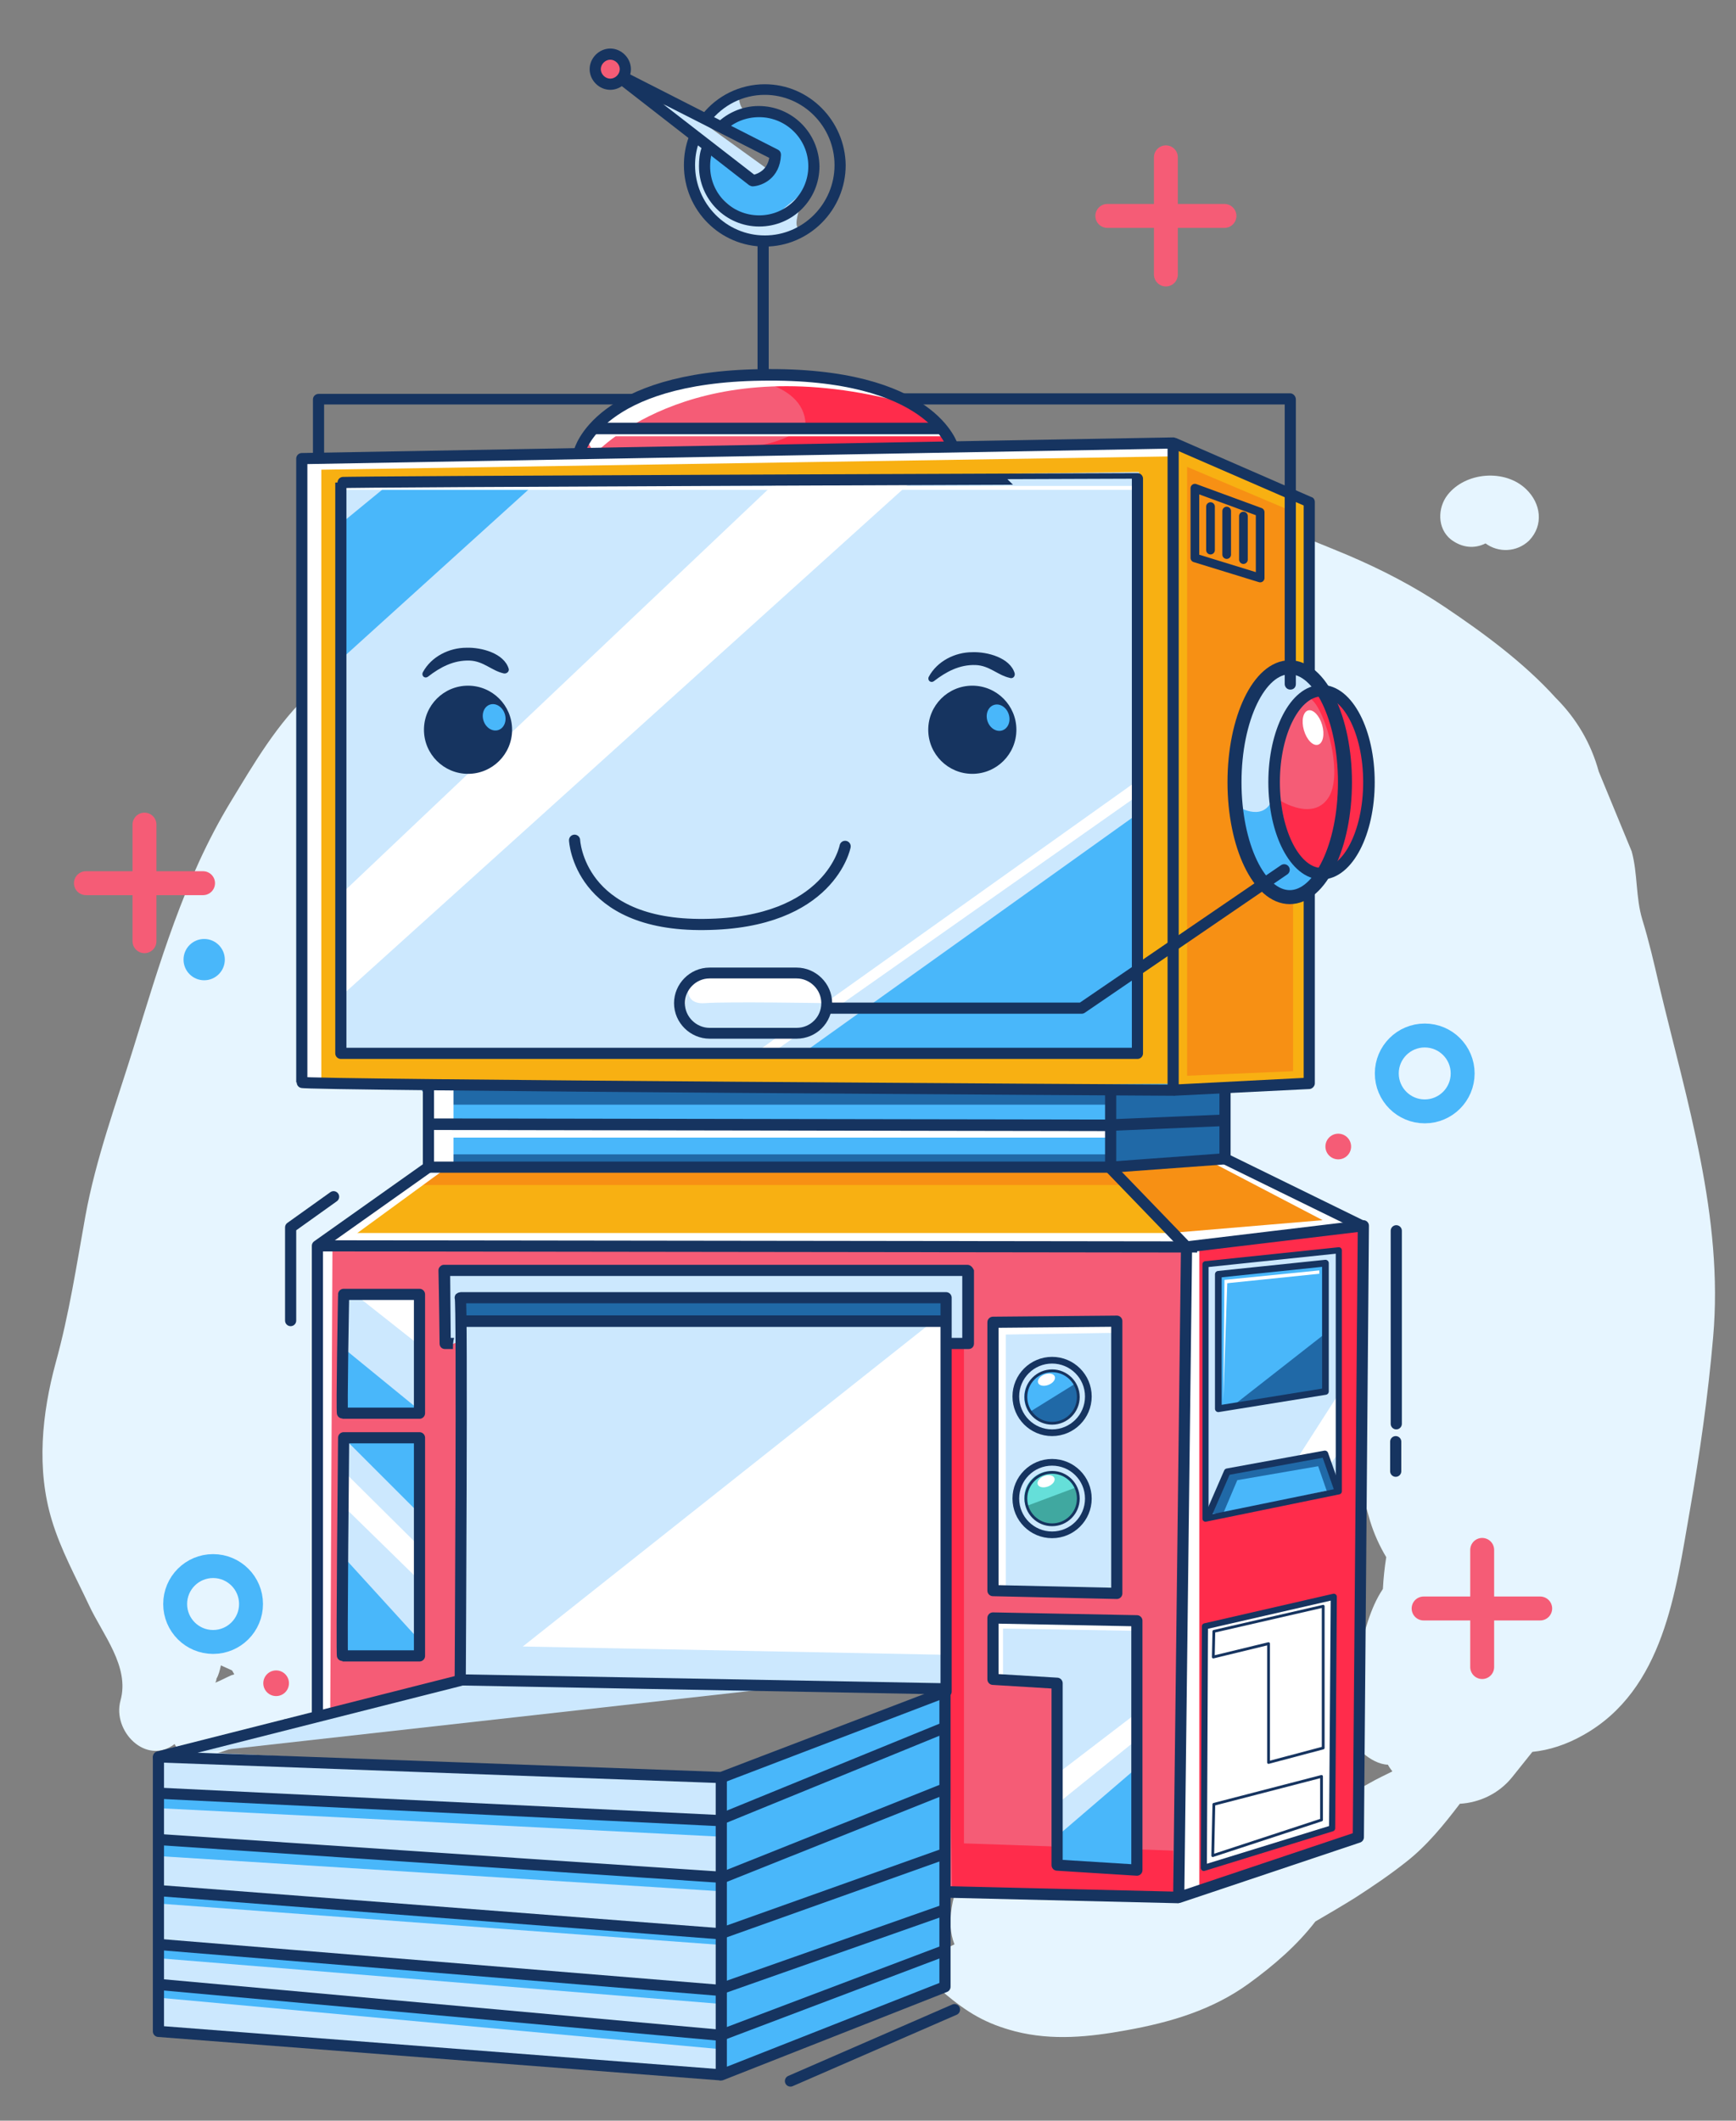 <?xml version="1.0" encoding="utf-8"?>
<!-- Generator: Adobe Illustrator 23.0.3, SVG Export Plug-In . SVG Version: 6.00 Build 0)  -->
<svg version="1.1" xmlns="http://www.w3.org/2000/svg" xmlns:xlink="http://www.w3.org/1999/xlink" x="0px" y="0px"
	 viewBox="0 0 311.2 380.1" style="enable-background:new 0 0 311.2 380.1;" xml:space="preserve">
<rect x="0" y="0" width="311.2" height="380.1" fill="#808080" stroke="none"/>
<style type="text/css">
	.st0{fill:#E6F5FF;}
	.st1{fill:#F8B012;}
	.st2{fill:#CCE8FE;}
	.st3{fill:#49B7FA;}
	.st4{fill:#F55C76;}
	.st5{fill:#FFFFFF;}
	.st6{fill:#FF2C4B;}
	.st7{fill:#F79014;}
	.st8{fill:#2069A7;}
	.st9{fill:#65DFD9;}
	.st10{fill:#40A8A0;}
	.st11{fill:none;stroke:#49B7FA;stroke-width:4.286;stroke-linecap:round;stroke-linejoin:round;stroke-miterlimit:10;}
	.st12{fill:none;stroke:#F55C76;stroke-width:4.286;stroke-linecap:round;stroke-linejoin:round;stroke-miterlimit:10;}
	.st13{fill:none;stroke:#163460;stroke-width:2;stroke-linejoin:round;stroke-miterlimit:10;}
	.st14{fill:#163460;}
	.st15{fill:none;stroke:#163460;stroke-width:1.1;stroke-linejoin:round;stroke-miterlimit:10;}
	.st16{fill:none;stroke:#163460;stroke-width:1.2;stroke-linejoin:round;stroke-miterlimit:10;}
	.st17{fill:none;stroke:#163460;stroke-width:0.5;stroke-linejoin:round;stroke-miterlimit:10;}
	.st18{fill:none;stroke:#163460;stroke-width:2.069;stroke-linejoin:round;stroke-miterlimit:10;}
	.st19{fill:none;stroke:#163460;stroke-width:2.511;stroke-linejoin:round;stroke-miterlimit:10;}
	.st20{fill:none;stroke:#163460;stroke-width:2;stroke-linecap:round;stroke-linejoin:round;stroke-miterlimit:10;}
	.st21{fill:none;stroke:#163460;stroke-width:1.942;stroke-linecap:round;stroke-linejoin:round;stroke-miterlimit:10;}
	.st22{fill:none;stroke:#163460;stroke-width:1.556;stroke-linejoin:round;stroke-miterlimit:10;}
	.st23{fill:none;stroke:#163460;stroke-width:1.556;stroke-linecap:round;stroke-linejoin:round;stroke-miterlimit:10;}
</style>
<g id="Layer_6">
	<path class="st0" d="M273.6,87.7c-3.8-3.7-10.9-3.1-14.1,1c-1.8,2.3-1.9,6,0.6,8c2,1.5,4.2,1.7,6.2,0.7c2.3,1.7,5.6,1.6,7.8-0.5
		C276.8,94.1,276.2,90.2,273.6,87.7z"/>
	<path class="st0" d="M297.4,176.5c-0.9-3.9-1.8-7.8-3-11.7c-1.2-4-0.8-8.2-1.9-12.2l-5.9-14.3c-1.4-5.1-4-9.5-7.7-13.2
		c-5.7-6.3-12.9-11.6-19.9-16.3c-5.5-3.7-11.3-6.7-17.4-9.3c-7.7-3.2-16.2-6.7-24.5-8.2c-12.1-2.1-27.5-3.7-39.9-2.1
		c-6.8,0.8-13.3,2.8-20.1,3.6c-4.3,0.5-8.5,1.1-12.8,1.8c-18.4,2.9-36.8,6.2-54.6,11.7c-7.5,2.3-14.8,5.4-21.6,9.2
		c-4.3,2.4-8.8,5.3-12.3,8.5c-6.1,5.6-10.3,12.9-14.5,19.8c-8.3,13.7-12.7,28.9-17.4,44.1c-3.1,10-6.7,19.7-8.6,30.1
		c-1.6,8.9-2.9,17.5-5.3,26.2c-2.5,9.2-3.5,19.1-0.7,28.3c1.6,5.3,4.3,10.2,6.6,15.1c2.5,5.4,7.4,11.1,5.7,17.2
		c-1.5,5.5,4.6,11.7,9.7,7.8c0.9,1.7,2.8,2.9,5.1,2.3c4.2-0.9,8.3-2.8,12.3-4.2c1.4-0.5,2.1-1.5,2.3-2.6c1.7,0.8,3.5,1.4,5.3,1.8
		c23.6-3.4,26.3-12.4,34.8-26.2c0.7-0.8,1.3-1.7,2-2.5c0.6-0.7,5.7-5.3,2.6-2.8c0.9-0.7,4.5-4.2,5.7-4c-0.4,0.2-0.7,0.4-1,0.6
		c-0.4,0.1-0.5,0.2-0.2,0.1c-2.1,1.2-2.2,1.3,0,0.3c0.4-0.2,0.9-0.4,1.3-0.6c0.1,0,0.1,0,0.2-0.1c0.3-0.1,0.7-0.1,1-0.2
		c0.2,0,0.4,0,0.6,0c0.4,0,0.8,0.1,1.2,0.1c0.3,0.1,0.8,0.2,1.4,0.3c1.3,0.3,2.6,0.7,3.9,1c2.6,0.7,5.1,1.5,7.7,2.1
		c6.5,1.4,13.2,2.2,19.8,2.6c10.4,0.7,21.2-0.3,31.4-2.4c22.5-4.5,44.3-16.1,59.9-33c2.5-2.7,4.8-5.4,7-8.1c2.3,8,4.5,16.1,6.8,24.1
		c1.1,3.8,2.1,7.6,3.2,11.4c0.7,2.3,1.7,4.5,2.9,6.5c-0.3,1.9-0.5,3.8-0.6,5.7c-2.4,3.6-3.2,7.7-4.5,11.9c-1.4,4.7-3.2,8.6-1.8,13.6
		c0.6,2.4,4.1,5.9,7.2,6c0.2,0.4,0.5,0.8,0.8,1.2c-1.4,0.7-2.7,1.3-4.1,2.1c-3.5,1.9-6.8,4.2-10.3,6.1c-7.2,3.8-14.9,7-22.7,9.2
		c-7.6,2.1-18.9,5.6-25.9,3.4c-2.6-0.8-4.9-2.9-7.2-4c-0.8-0.4-1.2-0.7-2.1-0.8c-0.1,0-0.3,0-0.4,0c-0.7-0.8-1.3-1.5-2-2.3
		c-1.1-1.3-3-1.9-4.6-0.8c-1.4,1-1.9,3.2-0.8,4.6c0.7,1,1.5,2,2.2,3c-1.1,2.5-1.4,5.5-1.3,7.3c0.1,1.2,0.3,2.2,0.7,3.2
		c-1.3,0.6-2.5,1.3-3.7,2c-0.8,0.5-1.3,1.5-1.3,2.5c0,0,0,0,0,0.1c0,0.5,0.2,1,0.5,1.4c0.8,1,1.5,1.8,2.5,2.6
		c4.4,3.7,7.6,5.6,12.9,7c6.7,1.7,13.3,1,19.9-0.2c7.8-1.4,15.4-3.6,22-8.4c4.4-3.2,8.6-6.8,11.9-11.1c2.4-1.4,4.8-2.8,7.2-4.3
		c3.1-2,6.2-4.1,9.1-6.4c3.7-2.9,6.7-6.6,9.6-10.4c3.5-0.2,7-1.8,9.4-4.8c1.2-1.5,2.4-3,3.6-4.5c3-0.3,6.1-1.3,9.1-3
		c14.5-8.1,16.6-25.9,19.1-40.1c1.8-10.3,3.3-20.8,4.2-31.2C309,218.2,302.4,197.5,297.4,176.5z M39.6,298.5c0.7,0.3,1.3,0.6,2,0.9
		c0.1,0.2,0.3,0.5,0.4,0.7c-0.2,0.1-0.4,0.1-0.6,0.2c-0.9,0.4-1.8,0.9-2.8,1.3c0.1-0.2,0.2-0.4,0.2-0.7
		C39.2,300.2,39.4,299.4,39.6,298.5z M219.1,170.1c-1,3-2.1,6-3.1,9.1c-0.7,0.8-1.3,3.4-1.7,4.3c-1.4,3.2-3,6.3-4.7,9.3
		c-0.3,0.5-0.5,0.9-0.8,1.4c0,0-0.1,0.1-0.1,0.1c-1.1,1.3-2,2.8-3.1,4.1c-1.1,1.4-2.2,2.7-3.3,4c-0.3,0.4-0.7,0.8-1,1.2
		c-0.1,0.1-0.6,0.5-1.1,0.9c-2.6,2.3-5.1,4.7-7.8,6.9c-0.1,0-0.5,0.3-0.8,0.6c-0.4,0.3-0.9,0.6-1,0.6c-1.7,1.1-3.4,2.2-5.1,3.3
		c-0.7,0.5-1.5,0.9-2.3,1.3c0,0-0.8,0.4-1.3,0.7c-0.5,0.2-1.3,0.6-1.3,0.6c-0.9,0.4-1.7,0.8-2.6,1.1c-3,1.2-6,2.3-9,3.4
		c-0.8,0.2-1.7,0.5-2.5,0.7c-1.7,0.4-3.4,0.8-5.1,1.2c-1.7,0.4-3.4,0.7-5.1,0.9c-0.3,0.1-1.2,0.2-2,0.3c1-0.2-3.8,0.2-4.8,0.2
		c-1.7,0-3.5,0-5.2,0c-1.7,0-3.5-0.1-5.2-0.3c-0.4,0-0.8-0.1-1.1-0.1c-8.5-1.8-17.1-3.5-25.7-4.8c-1.5-0.2-3.1-0.4-4.7-0.4
		c0-5.5-0.1-11.1-0.1-16.6c0-8.2,1.4-16.8-1.9-24.5c-0.3-0.6-0.6-1.2-0.9-1.8c0.2-0.8,0.3-1.7,0.5-2.7c0.7-4.6-2.9-10.7-7.6-11.9
		c-10.3-2.7-21.4,2.9-30.3,10.3c0.6-1.3,1.3-2.6,2-3.9c0-0.1,0.3-0.5,0.5-0.9c0.4-0.5,1-1.5,1.1-1.6c2.5-3.6,4.9-5,8.8-7
		c3.4-1.7,6.6-3.6,10.1-5.3c0.6-0.2,2-0.7,2.1-0.7c1.9-0.6,3.8-1.2,5.7-1.8c1.6-0.5,3.3-0.9,5-1.3c0.9-0.2,2.5-0.4,2.7-0.4
		c7.5-1.3,15.1-2.4,22.7-3.2c10.5-1.1,21-2.4,31.5-3.1c2.8-0.2,5.6-0.3,8.4-0.5c1.3-0.1,1.7,0.3,2.7,0.5c2.7,0.7,5.7,1.6,8.7,1.9
		c4.2,0.4,8.5,0.9,12.7,1.5c7.9,1.7,15.9,3.7,23.6,6.3c3.4,1.4,6.8,3,10,4.9c0.7,0.4,1.4,0.8,2.1,1.3
		C223.6,162.5,220.5,165.8,219.1,170.1z"/>
</g>
<g id="Layer_4">
	<polygon class="st1" points="54,81.7 54.4,194.3 210.7,195.5 234.7,194.1 234.8,97.9 235,90.1 210.5,79.8 	"/>
	<polyline class="st2" points="61.8,188.4 203.7,189 204.2,84.6 61.8,86.4 	"/>
	<path class="st3" d="M143.6,189l60.3-43.1v42.4C203.9,188.3,143.6,188.3,143.6,189z"/>
	<polyline class="st3" points="61.1,118.2 95.9,86.7 69.7,86.8 60.8,94.1 	"/>
	<polyline class="st1" points="77.3,209 58.7,222.6 211.7,222.9 243.9,220.2 221.1,207.8 199.9,209.6 	"/>
	<path class="st3" d="M77.1,195v14.3H199l21.1-1.7l-0.7-11c0,0,0.3-2.6,0.3-2.4"/>
	<polyline class="st4" points="212.9,223.8 242.7,219.9 244.9,220.4 243.6,329.3 210.7,340.4 178.1,339.1 169.4,338.5 168.6,303.2 
		82,300.8 56.8,307.4 57.6,223.6 	"/>
	<polyline class="st5" points="83,237.7 82.9,301 169.5,303 169.1,237 	"/>
	<polyline class="st2" points="61.8,232.3 61.8,253 75.1,253 75.1,232.8 	"/>
	<polyline class="st2" points="61.7,257.9 75.2,257.9 75.2,296 62,296 61.3,286.2 	"/>
	<path class="st2" d="M178.5,237.4v47.9h21.7v-48.2C200.2,237.1,178.5,237.3,178.5,237.4z"/>
	<polyline class="st2" points="32.6,313.9 129.2,318.6 168,303.2 169.5,304.1 169.5,355.6 129.3,371.9 29.1,364.2 28.4,314.8 	"/>
	<path class="st4" d="M104.1,81.7c0,0,4.9-14.2,33.2-14.6c0,0,18,0.3,25.1,4.9c7.1,4.6,8.6,8.5,8.6,8.5"/>
	<polyline class="st6" points="244.6,219.7 243.6,329.1 211.2,339.9 212.5,223 	"/>
	<path class="st6" d="M130.9,67.5c0,0,13.2,0.4,13.5,8.5c0,0-3.8,5.1-17,4.2l43.3-0.3l-2.9-4.2l-13-6.6"/>
	<polyline class="st7" points="199,209.3 213.2,223.6 242.6,219.5 219.7,207.4 	"/>
	<polyline class="st7" points="72.8,212.4 201.7,212.4 199.2,209 76.8,208.7 	"/>
	<polyline class="st7" points="210.1,79.7 210.7,195.5 235.2,194.4 235,90.1 	"/>
	<polyline class="st5" points="61.6,222.8 79.4,209.8 76.8,209.7 59.1,222.5 	"/>
	<polyline class="st5" points="62.8,221 209.8,221 211.7,222.9 59.6,222.8 59.2,307.4 57.7,307.1 56.1,223.8 58.6,221.6 	"/>
	<polyline class="st5" points="57.6,82.3 57.6,193.3 54.2,193.3 54.2,82.3 	"/>
	<polyline class="st5" points="57,84.2 210.2,81.8 209.6,79.3 55.5,82.8 	"/>
	<path class="st5" d="M61,223.1"/>
	<polyline class="st5" points="215,224 215,339 211.8,340 212.5,224.9 213.3,224.5 	"/>
	<polyline class="st3" points="129.2,318.6 129.3,371.9 169.5,355.6 169.6,303.6 	"/>
	<polyline class="st3" points="61.9,241.9 75,252.6 74.4,253.9 62.7,253.2 61.9,253.4 	"/>
	<polyline class="st3" points="61.9,279.4 75.2,294 75.5,296.8 61.8,296.7 	"/>
	<polyline class="st3" points="62.3,258.4 74.6,270.7 74.9,263 75.2,258.2 	"/>
	<polyline class="st8" points="199.2,195.7 199.2,209 219.7,207.7 219.8,195.1 	"/>
	<polyline class="st8" points="77.5,198 200.2,198 200.2,195.4 75.6,195.4 	"/>
	<polyline class="st8" points="77.8,206.9 199.8,206.9 199.8,209.4 78.3,209.4 	"/>
	<polyline class="st5" points="81.3,194.7 81.3,209.6 77.1,209.6 77.1,195.4 	"/>
	<polyline class="st5" points="79.9,203.9 199.1,203.9 199.1,201.6 78,201.6 	"/>
	<polyline class="st5" points="61.2,178.5 163.5,86.2 139.5,86 61.1,160.3 	"/>
	<polyline class="st5" points="204.1,142.5 138.3,188.8 136.1,188.2 203.5,140.2 	"/>
	<circle class="st9" cx="188.3" cy="268.4" r="4.7"/>
	<circle class="st3" cx="188.3" cy="250.4" r="4.7"/>
	<path class="st4" d="M238.2,123.8c0,0-6.3,1.2-6.3,2.4s-2.3,5.6-2.3,5.6l-0.7,6.2l-0.3,5.8l2.2,5.9l2,3.8l1.9,2.4l3.7,0.8l1.7-0.6
		l1.9-1.7l1.6-2.8l1.1-3.3l0.9-3.5l0.3-4.9l-0.3-4.5l-1.6-5.2l-1.7-2.5l-2.8-2.6"/>
	<path class="st2" d="M230.4,119.7l4,1l2.2,1.3l-0.1,1.3l-2.2,1.2l-2,2.7c0,0-5.9,11.8-3.5,19.4l3.1,6.1l2.6,3.2l1.9,1.6l-1.4,1.9
		l-3.2,1.1l-2.5-0.2l-2.9-1.3l-2.8-3.9l-2.4-18.1l2.6-9.8l0.9-3.6l3-2.2"/>
	<path class="st3" d="M221.8,144.5c0,0,4.3,2.8,6.1-0.8l1.1,4l2.9,5.6l4.2,2.8l1.3,1.8l-2.7,1.8l-2.4,1l-3-0.7l-4.5-4.2l-1.7-4.5"/>
	<path class="st6" d="M229.5,143.5c0,0,6.1,3.9,8.8-0.8c2.7-4.8-1.4-17.4-3.8-17.6c0,0,0.6-1.3,2.5-1.1s4.4,1.8,4.4,1.8l2.5,2.7
		l1.6,6l0.8,6.1l-0.5,4.7l-2.1,5.3l-2.1,4.2l-2.4,1.8l-2,0.4l-2.3-1.1l-1.7-0.6l-1.2-1.6l-1.1-3.1"/>
	<polyline class="st5" points="217,208.2 237.1,218.7 211,220.9 212,223.3 217.4,223.2 243.6,219.5 235.1,215.2 220.6,208.1 	"/>
	<polyline class="st5" points="64.4,232.6 74.4,240.5 75,232.4 	"/>
	<polyline class="st5" points="61.8,263.9 74.8,276.8 74.9,283 61.2,269.6 	"/>
	<polyline class="st6" points="172.8,241.1 172.8,330.4 210.3,331.7 210.4,340 170.7,339.8 169.1,238.4 	"/>
	<polyline class="st1" points="210.7,80.1 235.1,90.5 234.6,119.8 233.1,119.6 231.7,118.8 231.5,91.6 211.2,83 	"/>
	<polyline class="st1" points="231.8,161.5 231.8,192 210.8,192.9 210.7,195.5 234.7,194.1 234.7,160.8 	"/>
	<polyline class="st2" points="177.9,289.7 177.9,300.9 189.5,300.9 189.9,334 203.8,335 203.6,290.4 	"/>
	<polyline class="st2" points="34.2,314.3 139.7,302.5 82,300.8 	"/>
	<polyline class="st2" points="82.7,294.9 169.4,296.6 168.6,303.2 82.9,301 	"/>
	<polyline class="st2" points="89.7,298.3 167.3,236.8 82.9,236.5 82.3,295.3 	"/>
	<polyline class="st8" points="184.7,253 192.6,248.1 193,249 193.3,249.8 193.4,251.2 193,252.3 192,253.6 190.8,254.4 
		189.9,254.9 188.8,255.1 187.4,254.9 186.4,254.7 186,254.5 	"/>
	<ellipse transform="matrix(0.933 -0.359 0.359 0.933 -76.294 83.72)" class="st5" cx="187.6" cy="247.5" rx="1.6" ry="1"/>
	<ellipse transform="matrix(0.933 -0.359 0.359 0.933 -82.799 84.91)" class="st5" cx="187.5" cy="265.7" rx="1.6" ry="1"/>
	<polyline class="st10" points="184.1,269.9 192.9,266.6 193.4,268.6 192.8,270.7 192.2,271.7 190.6,273.1 189.1,273.2 187.8,273.4 
		186,272.7 185.2,272 	"/>
	<polyline class="st3" points="190.1,328.6 203.5,317.1 203.5,335.1 190.3,334.4 	"/>
	<polyline class="st5" points="180.3,285.3 180.3,239.2 199.5,238.9 199.6,237 178.5,237.4 177.4,283.1 	"/>
	<polyline class="st5" points="179.8,301.2 179.8,291.9 203.3,292.3 203.5,290.1 179.9,290 177.9,290.2 177.9,301.1 	"/>
	<polyline class="st5" points="189.3,323.5 203.3,312.2 202.9,307.7 189.7,317.8 	"/>
	<polyline class="st8" points="83.3,236.9 82.8,232.2 169.1,232.6 169.1,237.2 	"/>
	<polyline class="st2" points="82.4,240.4 80.4,241.2 79.8,227.5 172.6,228 173.6,229.4 173.6,241.1 170.1,241.1 170,232.9 
		149.8,232.4 82.5,232.6 	"/>
	<path class="st5" d="M142.9,185H127c-2.7,0-4.9-2.2-4.9-4.9v0c0-2.7,2.2-4.9,4.9-4.9h15.9c2.7,0,4.9,2.2,4.9,4.9v0
		C147.9,182.8,145.7,185,142.9,185z"/>
	<polyline class="st2" points="216.1,226.6 216.4,271.7 240.4,266.9 240.1,223.8 216.1,226.6 	"/>
	<polyline class="st3" points="216.6,271.9 220.1,264.1 237.3,260.9 239.5,266.8 	"/>
	<polyline class="st3" points="218.6,228.3 218.7,252 237.6,249.4 237.4,228.4 237.2,226.4 	"/>
	<polyline class="st8" points="221.1,251.9 237.2,239.3 237.5,249 	"/>
	<polyline class="st8" points="219.3,271.2 221.8,265.3 236.3,262.8 238,267.7 239.4,267.6 239.5,265.8 237.7,261.2 236,260.7 
		220.3,263.7 216.7,271.3 	"/>
	<polyline class="st5" points="232.3,261.8 239.8,250.1 240.2,260.1 238.2,262.8 237.5,261.1 	"/>
	<path class="st2" d="M123.4,176.5c0,0-0.9,3.6,3,3.3c3.8-0.3,21.6,0,21.6,0v3.1l-2.4,1.3l-5.8,0.6l-10,0.2l-3.9-0.1l-3.5-2.4"/>
	<polyline class="st5" points="216.5,291.4 215.8,334.8 239.1,328 239.1,286.2 216.5,291.4 	"/>
	<polygon class="st5" points="219.3,251 219.5,229.4 236.5,227.7 236.5,228.3 220,230 	"/>
	<polyline class="st1" points="212.8,80.4 212.8,195.9 210.8,196.1 210.6,78.9 	"/>
	<polyline class="st3" points="28.6,324.1 129.2,329.2 129.2,326.2 29.2,321.3 	"/>
	<polyline class="st3" points="28.7,332.7 129.4,339 129.4,335.7 28.6,330.2 	"/>
	<polyline class="st3" points="28.6,341.2 129.2,348.6 129.6,346.3 28.4,339.2 	"/>
	<polyline class="st3" points="28.6,351 129.5,359.2 129.1,356.7 28.8,348.4 	"/>
	<polyline class="st3" points="28.9,358.1 129.3,367.3 129.6,364 27.5,355.8 	"/>
	
		<ellipse transform="matrix(0.961 -0.278 0.278 0.961 -26.97 70.609)" class="st5" cx="235.3" cy="130.3" rx="1.7" ry="3.2"/>
	<path class="st5" d="M106.6,81.4c0,0,16.5-18.5,52.8-9.9l-0.8-2.2l-27.8-2.3l-15.8,3.4l-7.1,4.7l-2.9,3.5"/>
	<rect x="61.8" y="87.1" class="st5" width="141.8" height="0.7"/>
	<rect x="106.9" y="77.6" class="st5" width="62" height="0.6"/>
	<circle class="st4" cx="109.6" cy="12.5" r="2.1"/>
	<polyline class="st2" points="122.6,19.5 137.7,30.4 136.1,32.1 116.5,18.3 	"/>
	<path class="st3" d="M127,27.3c0,0-0.5,4.4,0.5,6.2c1,1.8,6.5,5.9,6.5,5.9l6,0.2l3.8-3.5l1.1-2.3l1-3.5l-0.5-4.2l-4.5-4.1l-5.5-1.6
		l-3.4-0.1l-1.4,1.8l1.1,1.2l6.9,4.4l-0.4,2.4l-1.9,2.4l-4.7-2"/>
	<path class="st2" d="M132.4,16.9c0,0,0,2.8,1.5,3.1c1.4,0.3-2.1,1.5-2.1,1.5l-1.5,0.7l1.6,0.9l-3.8-0.7l-1.9-1.1l2.7-2.1"/>
	<path class="st2" d="M126.9,26.7c0,0,0.1,10,3.1,10.9c3,1,8.7,1.5,8.7,1.5l2-1.9l3.9-3.2l0.8-1.8c0,0-4,8.3-2.1,8.8
		c1.9,0.5-0.8,1.6-0.8,1.6l-5.4,0.7l-4.8-0.6l-3-1.7l-3.3-2.8l-1.4-3.5l-1-4.6v-3.6l0.6-1.4"/>
</g>
<g id="Layer_2">
	<circle class="st11" cx="255.4" cy="192.4" r="6.8"/>
	<circle class="st11" cx="38.2" cy="287.5" r="6.8"/>
	<g>
		<line class="st12" x1="25.9" y1="147.8" x2="25.9" y2="168.7"/>
		<line class="st12" x1="36.4" y1="158.3" x2="15.4" y2="158.3"/>
	</g>
	<g>
		<line class="st12" x1="265.7" y1="277.8" x2="265.7" y2="298.8"/>
		<line class="st12" x1="276.1" y1="288.3" x2="255.2" y2="288.3"/>
	</g>
	<g>
		<line class="st12" x1="209" y1="28.2" x2="209" y2="49.2"/>
		<line class="st12" x1="219.5" y1="38.7" x2="198.5" y2="38.7"/>
	</g>
	<path class="st13" d="M54.1,194V82.2l156.2-2.8v116C210.3,195.4,53.6,194.5,54.1,194z"/>
	<g>
		<path class="st14" d="M233.7,121.3c0.8,0.2,1.4,0.6,2,1V90c0-0.4-0.2-0.8-0.6-0.9l-24.3-10.6l-0.8,1.8l23.7,10.3V121.3z"/>
		<path class="st14" d="M233.7,159.2v34l-23.4,1.2l0.1,2l24.3-1.2c0.5,0,1-0.5,1-1v-36.4c-0.2,0.1-0.3,0.1-0.5,0.2
			C234.7,158.5,234.2,158.9,233.7,159.2z"/>
	</g>
	<path class="st13" d="M61.1,86.5v102.3h142.8v-103C203.9,85.8,61.1,86.3,61.1,86.5z"/>
	<polyline class="st13" points="76.8,194.7 76.8,209.2 199.1,209.2 199.1,195.8 	"/>
	<polyline class="st13" points="219.6,195.4 219.6,207.7 199.1,209.2 	"/>
	<polyline class="st13" points="212.7,223.5 244.4,219.7 243.5,329.3 211.3,340.1 212.7,223.5 198.9,209.2 	"/>
	<line class="st13" x1="219.6" y1="207.7" x2="244.1" y2="219.7"/>
	<polygon class="st15" points="216.1,226.6 216.1,272.2 240,267.3 240,224.1 	"/>
	<polygon class="st15" points="215.8,334.8 238.8,327.7 239.1,286.2 216,291.5 	"/>
	<polyline class="st13" points="76.8,209.2 56.9,223.3 56.9,307.1 	"/>
	<polygon class="st13" points="178,237 178,285.1 200.2,285.6 200.2,236.8 	"/>
	<polygon class="st13" points="178,290 178,301 189.5,301.7 189.5,334.3 203.8,335.2 203.8,290.5 	"/>
	<circle class="st16" cx="188.6" cy="250.3" r="6.5"/>
	<circle class="st16" cx="188.6" cy="268.6" r="6.5"/>
	<polygon class="st16" points="218.4,228.4 218.4,252.5 237.6,249.4 237.6,226.4 	"/>
	<polyline class="st16" points="216.3,272.3 220,263.8 237.5,260.6 239.8,267.1 	"/>
	<circle class="st17" cx="188.6" cy="268.6" r="4.7"/>
	<circle class="st17" cx="188.6" cy="250.4" r="4.7"/>
	<polygon class="st17" points="217.4,332.6 236.9,326.2 236.9,318.4 217.6,323.4 	"/>
	<polygon class="st17" points="217.6,292.4 237.2,287.9 237.2,313.3 227.4,315.9 227.4,294.6 217.5,297 	"/>
	<path class="st13" d="M61.4,253.3h13.8v-21.3H61.6C61.6,231.9,61.2,253.4,61.4,253.3z"/>
	<path class="st13" d="M61.4,296.8h13.8v-39.1H61.6C61.6,257.7,61.2,297.1,61.4,296.8z"/>
	<ellipse class="st18" cx="236.9" cy="140.2" rx="8.5" ry="16.4"/>
	<ellipse class="st19" cx="231.2" cy="140.2" rx="9.9" ry="20.6"/>
	<path class="st18" d="M103.9,80.9c0,0,3.3-13.3,32.6-13.7c30.8-0.5,34.3,13,34.3,13"/>
	<line class="st18" x1="106.4" y1="76.8" x2="168.3" y2="76.8"/>
	<line class="st18" x1="211.3" y1="340.1" x2="169.4" y2="339.1"/>
	<line class="st13" x1="136.8" y1="66.8" x2="136.8" y2="42.9"/>
	<g>
		<path class="st14" d="M173.4,226.7H79.6c-0.3,0-0.5,0.1-0.7,0.3s-0.3,0.4-0.3,0.7c0.1,4.4,0.2,12.8,0.2,13.1c0,0.6,0.4,1,1,1h1.4
			c0-0.7,0-1.3,0.2-2h-0.6c0-2.4-0.1-8.6-0.1-11.1h91.8v11.1h-3.5c0.1,0.4,0.2,0.8,0.2,1.2c0.1,0.3,0.1,0.5,0.2,0.8h4.2
			c0.6,0,1-0.4,1-1v-13.1C174.4,227.2,174,226.7,173.4,226.7z"/>
	</g>
	<line class="st13" x1="56.9" y1="223.3" x2="214.6" y2="223.5"/>
	<path class="st13" d="M82.5,232.6h87.1v70.6l-40.3,15.4l-100.9-3.7l54.1-13.7C82.5,301.1,82.9,232.2,82.5,232.6z"/>
	<polyline class="st13" points="82.5,301.1 169.4,302.7 169.4,356.1 129.3,371.9 129.3,318.6 	"/>
	<polyline class="st13" points="28.4,314.8 28.4,364.1 129.3,371.9 	"/>
	<polyline class="st13" points="28.2,321.4 128.6,326.3 169.7,309.5 	"/>
	<polyline class="st13" points="28.2,329.7 129.6,336.5 169.9,320.4 	"/>
	<polyline class="st13" points="28.9,338.9 129.1,346.6 169.2,332.3 	"/>
	<polyline class="st13" points="28.2,348.5 128.5,356.7 169.1,342.4 	"/>
	<polyline class="st13" points="28.6,355.7 129.2,364.8 169.1,349.7 	"/>
	<line class="st18" x1="82.9" y1="236.8" x2="169.1" y2="236.8"/>
	<polyline class="st18" points="77,201.5 198.1,201.7 219.4,200.8 	"/>
	<polyline class="st20" points="230.2,155.9 193.9,180.7 148.4,180.7 	"/>
	<path class="st21" d="M142.8,185.2h-15.6c-2.9,0-5.4-2.4-5.4-5.4v0c0-2.9,2.4-5.4,5.4-5.4h15.6c2.9,0,5.4,2.4,5.4,5.4v0
		C148.2,182.8,145.8,185.2,142.8,185.2z"/>
	<g>
		<path class="st14" d="M114.1,71.9c0.4-0.5,0.8-1,1.4-1.3H57.1c-0.5,0-1,0.4-1,1V82c0,0.5,0.4,1,1,1s1-0.4,1-1v-9.5h55.1
			C113.4,72.3,113.7,72,114.1,71.9z"/>
		<path class="st14" d="M231.3,70.5H160c0.1,0.1,0.2,0.2,0.3,0.4c0.9,0.4,1.7,0.9,2.4,1.6h67.6v50.1c0,0.5,0.4,1,1,1s1-0.4,1-1v-51
			C232.3,71,231.8,70.5,231.3,70.5z"/>
	</g>
	<g>
		<path class="st14" d="M137.1,15.1c-4.5,0-8.6,2.1-11.2,5.4c0.4,0.5,0.9,0.9,1.4,1.3c0,0,0,0,0,0c0,0,0,0,0,0
			c2.3-2.9,5.8-4.8,9.8-4.8c6.9,0,12.5,5.7,12.5,12.6s-5.6,12.6-12.5,12.6c-6.9,0-12.5-5.7-12.5-12.6c0-1.3,0.2-2.6,0.6-3.8
			c-0.6-0.4-1.1-0.8-1.7-1.3c-0.6,1.6-0.9,3.3-0.9,5.1c0,8.1,6.5,14.6,14.5,14.6c8,0,14.5-6.6,14.5-14.6
			C151.5,21.7,145.1,15.1,137.1,15.1z"/>
	</g>
	<g>
		<path class="st14" d="M136,19c-3.1,0-6,1.4-7.9,3.5c0.6,0.3,1.2,0.7,1.8,1c1.6-1.6,3.8-2.5,6.2-2.5c4.8,0,8.8,3.9,8.8,8.8
			c0,4.8-3.9,8.8-8.8,8.8s-8.8-3.9-8.8-8.8c0-0.8,0.1-1.6,0.3-2.4c-0.6-0.4-1.2-0.7-1.8-1c-0.4,1.1-0.5,2.2-0.5,3.4
			c0,5.9,4.8,10.8,10.8,10.8s10.8-4.8,10.8-10.8C146.8,23.8,142,19,136,19z"/>
	</g>
	<g>
		<path class="st14" d="M139.4,26.8L112.3,13c0,0.8-0.5,1.7-1.4,2l23.4,18.2c0.2,0.1,0.4,0.2,0.6,0.2c0,0,0,0,0.1,0
			c1.6-0.1,4.8-1.4,5-5.6C140,27.3,139.8,27,139.4,26.8z M135.2,31.3l-16.4-12.7l19.1,9.7C137.5,30.5,135.9,31.1,135.2,31.3z"/>
	</g>
	<g>
		<path class="st14" d="M109.4,16.1c-2,0-3.7-1.7-3.7-3.7s1.7-3.7,3.7-3.7s3.7,1.7,3.7,3.7S111.4,16.1,109.4,16.1z M109.4,10.7
			c-0.9,0-1.7,0.8-1.7,1.7s0.8,1.7,1.7,1.7s1.7-0.8,1.7-1.7S110.3,10.7,109.4,10.7z"/>
	</g>
	<circle class="st14" cx="83.9" cy="130.8" r="7.9"/>
	<circle class="st14" cx="174.3" cy="130.8" r="7.9"/>
	<path class="st20" d="M103,150.6c0,0,0.7,15.4,23.3,15.1c22.6-0.2,25.2-14,25.2-14"/>
	<path class="st14" d="M91.2,119.9c-0.8-2.8-4.9-3.9-7.6-3.8c-3.1,0-6.3,1.6-7.8,4.4c-0.3,0.6,0.3,1.2,0.9,0.8
		c2.2-1.7,4.6-3,7.5-2.9c2.5,0.1,3.9,1.8,6.1,2.3C90.8,120.8,91.3,120.4,91.2,119.9z"/>
	<path class="st14" d="M181.9,120.7c-0.8-2.8-4.9-3.9-7.6-3.8c-3.1,0-6.3,1.6-7.8,4.4c-0.3,0.6,0.3,1.2,0.9,0.8
		c2.2-1.7,4.6-3,7.5-2.9c2.5,0.1,3.9,1.8,6.1,2.3C181.5,121.7,182,121.3,181.9,120.7z"/>
	<polyline class="st20" points="59.8,214.5 52.1,220 52.1,236.7 	"/>
	<line class="st20" x1="250.3" y1="220.6" x2="250.3" y2="255.2"/>
	<line class="st20" x1="250.2" y1="258.4" x2="250.2" y2="263.7"/>
	<line class="st20" x1="141.7" y1="373" x2="171.1" y2="360.2"/>
	<path class="st20" d="M236.4,73.9"/>
	<path class="st20" d="M241,109.5"/>
	<ellipse transform="matrix(0.95 -0.313 0.313 0.95 -35.807 34.225)" class="st3" cx="88.6" cy="128.5" rx="2" ry="2.4"/>
	<ellipse transform="matrix(0.95 -0.313 0.313 0.95 -31.253 62.555)" class="st3" cx="178.9" cy="128.5" rx="2" ry="2.4"/>
	<polygon class="st22" points="214.2,87.5 214.2,100 225.9,103.6 225.9,91.8 	"/>
	<line class="st23" x1="217" y1="90.8" x2="217" y2="98.6"/>
	<line class="st23" x1="219.9" y1="91.6" x2="219.9" y2="99.4"/>
	<line class="st23" x1="222.9" y1="92.5" x2="222.9" y2="100.3"/>
	<circle class="st4" cx="239.9" cy="205.5" r="2.3"/>
	<circle class="st4" cx="49.5" cy="301.7" r="2.3"/>
	<circle class="st3" cx="36.6" cy="172" r="3.7"/>
</g>
</svg>
